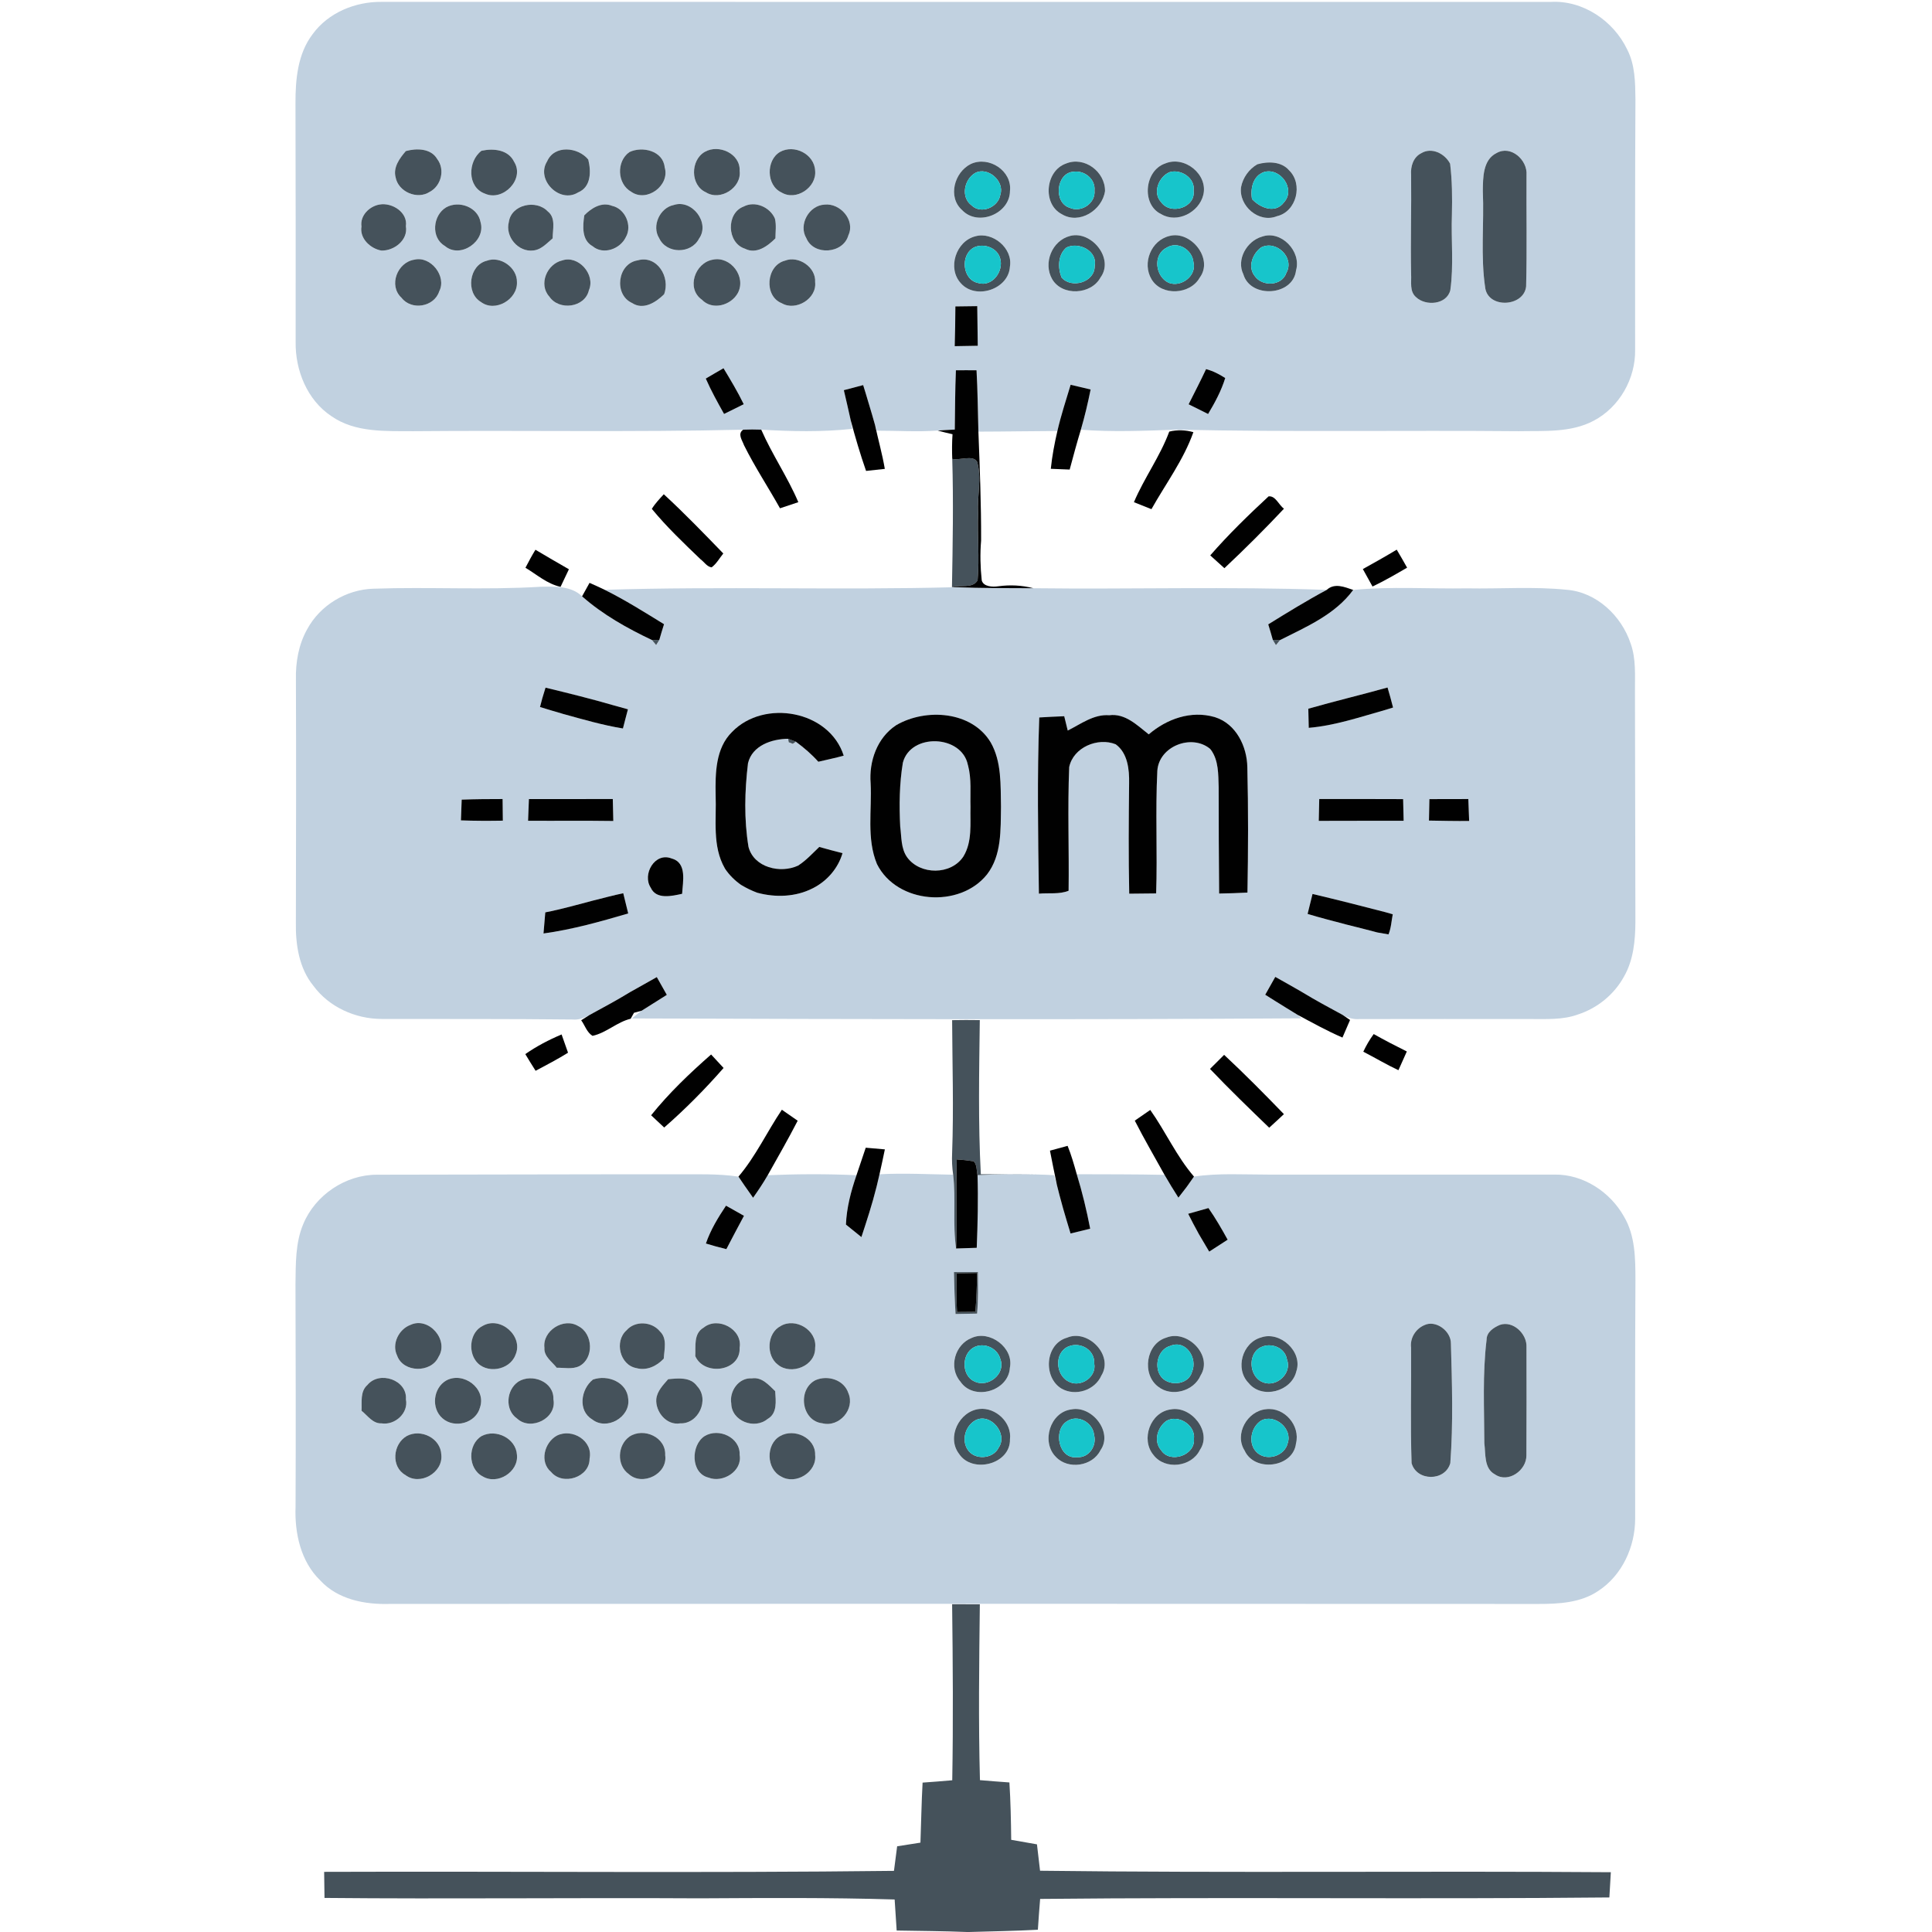 <svg width="140px" height="140px" viewBox="0 0 338 486" version="1.1" xmlns="http://www.w3.org/2000/svg">
<g id="#c1d1e0ff">
<path fill="#c1d1e0" opacity="1.00" d=" M 4.66 8.57 C 8.60 3.16 15.40 0.40 21.98 0.47 C 120.00 0.48 218.03 0.46 316.05 0.48 C 324.19 0.01 331.89 5.24 335.33 12.46 C 337.32 16.32 337.35 20.76 337.40 25.00 C 337.28 45.98 337.32 66.96 337.32 87.94 C 337.46 95.23 333.37 102.44 326.89 105.84 C 321.11 108.91 314.33 108.34 308.01 108.47 C 279.33 108.21 250.65 108.72 221.98 108.08 C 213.95 108.37 205.91 108.71 197.89 108.10 C 198.87 104.77 199.66 101.38 200.35 97.98 C 198.68 97.57 197.00 97.17 195.32 96.79 C 194.16 100.65 192.89 104.49 191.99 108.42 C 185.36 108.44 178.74 108.57 172.12 108.58 C 171.97 103.44 171.94 98.29 171.65 93.15 C 169.91 93.13 168.19 93.13 166.46 93.15 C 166.25 98.12 166.25 103.09 166.18 108.06 C 164.74 108.12 163.31 108.21 161.88 108.31 C 156.78 108.68 151.66 108.33 146.55 108.34 C 146.44 107.97 146.22 107.25 146.11 106.89 C 145.63 105.15 145.11 103.41 144.59 101.68 C 144.56 101.59 144.50 101.39 144.47 101.29 C 144.03 99.81 143.60 98.34 143.13 96.87 C 141.51 97.29 139.89 97.72 138.27 98.15 C 138.88 100.68 139.43 103.22 140.01 105.76 C 140.10 106.29 140.29 107.35 140.38 107.88 C 132.77 108.70 125.11 108.54 117.49 108.08 C 115.97 108.02 114.46 108.02 112.95 108.09 C 85.31 108.75 57.66 108.22 30.02 108.47 C 23.05 108.42 15.37 108.88 9.37 104.69 C 3.26 100.64 0.25 93.13 0.37 85.98 C 0.39 65.99 0.38 46.01 0.33 26.03 C 0.31 20.01 0.87 13.52 4.66 8.57 M 28.09 38.00 C 26.55 39.79 24.86 42.06 25.51 44.57 C 26.17 48.26 30.97 50.32 34.10 48.26 C 37.00 46.74 38.00 42.64 35.99 40.02 C 34.41 37.29 30.79 37.26 28.09 38.00 M 47.12 37.93 C 43.63 40.56 43.49 47.10 47.99 48.71 C 52.54 50.77 58.08 45.06 55.33 40.71 C 53.86 37.62 50.11 37.27 47.12 37.93 M 63.63 40.59 C 60.71 45.21 66.80 51.31 71.43 48.40 C 74.73 47.05 74.71 43.07 73.98 40.14 C 71.43 36.97 65.44 36.38 63.63 40.59 M 84.32 38.26 C 81.00 40.60 81.22 46.27 84.81 48.26 C 88.73 51.00 94.59 46.62 93.20 42.08 C 92.81 37.94 87.59 36.69 84.32 38.26 M 103.30 38.20 C 99.64 40.28 99.62 46.63 103.59 48.38 C 107.20 50.66 112.60 47.20 112.06 42.99 C 112.29 38.66 106.81 36.18 103.30 38.20 M 122.18 38.24 C 118.65 40.35 118.76 46.66 122.58 48.41 C 126.25 50.65 131.47 47.15 131.05 42.95 C 130.88 38.78 125.78 36.19 122.18 38.24 M 283.47 38.57 C 281.51 39.56 280.80 41.91 280.97 43.97 C 281.07 52.31 280.80 60.64 280.97 68.98 C 281.09 70.94 280.52 73.31 282.22 74.76 C 284.64 77.06 289.92 76.66 290.83 73.00 C 291.72 66.70 291.00 60.33 291.23 54.00 C 291.33 49.72 291.30 45.43 290.78 41.18 C 289.47 38.64 286.12 36.92 283.47 38.57 M 302.45 38.51 C 299.00 40.20 299.05 44.75 299.01 48.05 C 299.37 56.22 298.39 64.48 299.64 72.59 C 300.58 77.69 309.35 77.15 309.90 72.05 C 310.14 62.71 309.94 53.35 310.00 44.00 C 310.28 40.26 306.06 36.42 302.45 38.51 M 170.23 41.24 C 166.07 43.28 164.31 49.57 168.03 52.86 C 171.99 57.05 180.02 53.78 180.06 48.06 C 180.65 42.99 174.78 39.15 170.23 41.24 M 194.13 41.15 C 188.96 42.97 188.17 51.32 193.09 53.87 C 197.49 56.57 203.28 52.88 203.97 48.07 C 204.04 43.21 198.78 39.22 194.13 41.15 M 219.09 41.13 C 213.88 42.90 213.06 51.51 218.13 53.88 C 222.14 56.26 227.62 53.42 228.69 49.04 C 229.96 43.90 223.98 39.06 219.09 41.13 M 242.28 41.33 C 240.17 42.56 238.65 44.68 238.19 47.08 C 237.57 51.78 242.66 56.22 247.20 54.39 C 252.18 53.25 253.85 46.27 250.26 42.83 C 248.31 40.56 244.90 40.58 242.28 41.33 M 21.47 51.45 C 18.91 51.89 16.53 54.23 16.93 56.98 C 16.42 59.98 19.17 62.54 21.93 63.03 C 25.13 63.13 28.70 60.39 28.10 56.92 C 28.64 53.39 24.60 50.89 21.47 51.45 M 95.48 51.57 C 91.96 52.27 89.88 56.86 91.82 59.92 C 93.67 63.91 99.86 63.93 101.84 60.03 C 104.70 56.05 100.07 50.03 95.48 51.57 M 113.06 51.96 C 108.61 53.62 108.84 61.12 113.40 62.56 C 116.27 64.04 119.10 61.91 121.06 59.96 C 121.07 58.32 121.33 56.64 120.94 55.01 C 119.73 52.11 115.92 50.43 113.06 51.96 M 133.42 51.47 C 129.49 51.66 126.81 56.53 128.83 59.90 C 130.68 64.41 138.12 63.86 139.41 59.19 C 141.21 55.41 137.34 51.02 133.42 51.47 M 38.23 52.16 C 34.85 54.16 34.34 59.81 37.91 61.87 C 41.75 65.18 48.28 60.70 46.89 55.91 C 46.22 52.09 41.46 50.35 38.23 52.16 M 54.00 55.84 C 53.01 59.51 56.37 63.48 60.15 63.01 C 62.17 62.81 63.56 61.18 65.02 59.96 C 65.02 57.71 65.88 54.80 63.79 53.18 C 60.90 50.11 54.63 51.41 54.00 55.84 M 72.98 54.17 C 72.59 56.85 72.28 60.37 75.05 61.92 C 77.73 64.21 82.00 62.66 83.42 59.67 C 85.12 56.78 83.26 52.48 79.97 51.78 C 77.37 50.71 74.75 52.34 72.98 54.17 M 171.35 59.44 C 166.46 60.67 164.23 67.51 167.71 71.26 C 171.46 75.50 179.73 72.78 180.05 67.07 C 180.84 62.45 175.69 58.20 171.35 59.44 M 195.23 59.34 C 190.63 60.49 188.34 66.19 190.68 70.23 C 193.22 74.57 200.52 74.15 202.84 69.79 C 206.34 65.04 200.55 57.97 195.23 59.34 M 220.22 59.35 C 215.55 60.44 213.24 66.21 215.68 70.26 C 218.24 74.56 225.43 74.12 227.80 69.83 C 231.33 65.10 225.57 57.96 220.22 59.35 M 243.48 59.52 C 239.64 60.60 236.94 65.30 238.78 69.02 C 240.56 75.13 251.28 74.49 252.02 68.03 C 253.43 63.22 248.25 57.83 243.48 59.52 M 30.25 65.32 C 25.94 65.96 23.67 71.85 27.00 74.90 C 29.53 78.19 35.23 77.22 36.49 73.28 C 38.44 69.49 34.33 64.33 30.25 65.32 M 48.45 65.59 C 43.97 66.70 43.09 73.66 46.99 75.97 C 50.56 78.66 56.24 75.32 56.04 70.96 C 56.11 67.30 51.85 64.30 48.45 65.59 M 67.43 65.51 C 63.59 66.38 61.39 71.55 64.19 74.61 C 66.64 78.25 73.14 77.39 74.14 73.01 C 75.86 69.07 71.49 64.12 67.43 65.51 M 86.41 65.49 C 81.31 66.29 80.34 74.12 85.00 76.22 C 87.84 78.09 90.98 76.06 93.05 74.03 C 94.71 69.73 91.27 64.09 86.41 65.49 M 105.31 65.32 C 100.82 66.09 98.56 72.57 102.55 75.38 C 105.19 78.16 109.90 76.84 111.61 73.70 C 113.78 69.61 109.77 64.36 105.31 65.32 M 123.46 65.57 C 118.73 66.77 118.09 74.48 122.66 76.28 C 126.18 78.35 131.52 75.14 131.05 70.98 C 131.31 67.22 126.85 64.22 123.46 65.57 M 166.33 77.08 C 166.32 80.41 166.25 83.75 166.16 87.08 C 168.09 87.05 170.03 87.01 171.96 86.98 C 171.91 83.66 171.87 80.34 171.83 77.01 C 170.00 77.02 168.16 77.04 166.33 77.08 M 103.54 95.23 C 104.88 98.29 106.51 101.22 108.14 104.13 C 109.79 103.32 111.44 102.49 113.09 101.68 C 111.57 98.56 109.79 95.59 108.00 92.63 C 106.50 93.48 105.03 94.36 103.54 95.23 M 229.39 92.85 C 228.00 95.84 226.47 98.75 225.00 101.70 C 226.63 102.51 228.26 103.33 229.90 104.14 C 231.62 101.27 233.22 98.31 234.21 95.10 C 232.71 94.12 231.11 93.31 229.39 92.85 Z" />
<path fill="#c1d1e0" opacity="1.00" d=" M 3.27 158.29 C 6.52 152.26 13.07 148.30 19.90 148.09 C 33.94 147.60 48.01 148.46 62.05 147.60 C 65.57 147.55 69.71 147.35 72.42 150.01 C 77.63 154.61 83.76 158.04 90.02 161.01 C 90.28 161.32 90.79 161.94 91.05 162.26 C 91.25 161.93 91.65 161.29 91.85 160.97 C 92.22 159.64 92.63 158.33 93.04 157.02 C 88.14 154.01 83.27 150.93 78.11 148.37 C 107.50 147.44 136.93 148.49 166.34 147.71 C 172.87 147.97 179.42 147.95 185.96 147.97 C 210.55 148.27 235.15 147.50 259.73 148.39 C 254.72 151.08 249.86 154.07 245.03 157.06 C 245.43 158.36 245.82 159.66 246.18 160.97 C 246.37 161.30 246.77 161.95 246.96 162.28 C 247.22 161.97 247.73 161.34 247.99 161.02 C 254.62 157.67 261.87 154.59 266.40 148.40 C 275.93 147.47 285.52 148.16 295.08 148.00 C 303.42 148.16 311.80 147.50 320.12 148.36 C 327.61 148.95 333.87 154.90 336.18 161.84 C 337.59 165.73 337.25 169.91 337.28 173.97 C 337.30 193.30 337.34 212.63 337.39 231.96 C 337.36 236.63 336.90 241.51 334.53 245.64 C 332.07 250.15 327.83 253.61 322.95 255.19 C 319.11 256.60 314.95 256.32 310.94 256.34 C 296.64 256.33 282.33 256.32 268.03 256.35 C 266.50 256.47 265.05 256.06 263.74 255.30 C 260.35 253.46 256.94 251.64 253.65 249.63 C 253.56 249.58 253.39 249.48 253.31 249.43 C 251.15 248.17 248.97 246.96 246.80 245.74 C 245.95 247.24 245.11 248.73 244.27 250.23 C 245.97 251.32 247.69 252.37 249.41 253.44 C 249.45 253.47 249.55 253.53 249.60 253.56 C 250.30 253.99 251.72 254.85 252.42 255.29 L 253.39 256.16 C 197.25 256.53 141.11 256.37 84.97 256.19 C 85.75 255.51 86.56 254.87 87.39 254.26 C 89.50 252.92 91.63 251.60 93.74 250.26 C 92.91 248.76 92.07 247.27 91.22 245.79 C 89.06 247.03 86.88 248.22 84.71 249.45 C 84.63 249.50 84.46 249.60 84.37 249.65 C 81.07 251.67 77.66 253.48 74.27 255.34 C 72.96 256.07 71.53 256.62 70.00 256.46 C 54.00 256.28 38.00 256.35 22.00 256.32 C 15.42 256.31 8.79 253.35 4.85 248.00 C 1.21 243.55 0.33 237.59 0.43 232.02 C 0.47 211.67 0.52 191.33 0.44 170.98 C 0.34 166.61 1.11 162.14 3.27 158.29 M 63.23 172.98 C 63.04 173.58 62.67 174.80 62.49 175.41 C 62.47 175.46 62.44 175.56 62.43 175.60 C 62.28 176.17 61.98 177.29 61.84 177.85 C 63.68 178.43 65.53 178.97 67.39 179.51 C 67.43 179.53 67.53 179.55 67.57 179.57 C 72.57 180.95 77.57 182.41 82.70 183.25 C 83.10 181.64 83.54 180.04 83.96 178.43 C 83.13 178.20 81.46 177.73 80.63 177.50 C 80.58 177.49 80.48 177.46 80.43 177.45 C 74.74 175.79 68.99 174.38 63.23 172.98 M 255.11 178.28 C 255.14 179.88 255.18 181.48 255.22 183.09 C 261.81 182.53 268.12 180.37 274.46 178.59 C 274.51 178.58 274.61 178.55 274.66 178.53 L 276.43 177.98 C 275.99 176.29 275.55 174.61 275.04 172.94 C 268.42 174.80 261.72 176.38 255.11 178.28 M 110.16 184.11 C 105.97 188.23 105.93 194.52 106.02 199.99 C 106.26 206.16 105.11 212.86 108.35 218.46 C 108.37 218.50 108.42 218.57 108.44 218.61 C 109.49 220.16 110.85 221.50 112.39 222.58 C 112.43 222.60 112.51 222.65 112.54 222.67 C 113.77 223.41 115.06 224.03 116.41 224.54 C 116.45 224.55 116.53 224.58 116.57 224.59 C 121.12 225.81 126.17 225.63 130.41 223.47 C 130.45 223.45 130.53 223.41 130.57 223.39 C 134.08 221.59 136.83 218.41 137.94 214.61 C 135.98 214.11 134.03 213.61 132.09 213.05 C 130.38 214.68 128.77 216.47 126.75 217.75 C 122.30 219.81 115.66 218.25 114.29 213.05 C 113.14 206.10 113.32 198.98 114.16 192.00 C 115.22 187.52 120.15 185.89 124.25 185.84 L 124.41 186.72 L 125.41 187.10 L 126.21 186.58 C 128.24 188.09 130.17 189.72 131.85 191.62 C 133.98 191.11 136.13 190.68 138.24 190.09 C 134.63 178.71 118.21 175.79 110.16 184.11 M 151.54 182.36 C 151.50 182.38 151.43 182.43 151.40 182.45 C 146.64 185.59 144.57 191.52 145.01 197.03 C 145.36 203.78 143.94 210.93 146.60 217.35 C 151.60 227.39 167.40 228.59 174.29 219.96 C 178.01 215.15 177.70 208.70 177.80 202.94 C 177.68 197.51 178.00 191.62 175.21 186.75 C 170.47 178.86 158.95 178.11 151.54 182.36 M 187.43 180.48 C 186.88 195.25 187.13 210.03 187.34 224.80 C 189.80 224.58 192.50 225.01 194.81 224.07 C 194.95 213.70 194.53 203.32 194.96 192.96 C 195.99 188.01 202.14 185.41 206.66 187.23 C 209.69 189.44 210.10 193.58 210.03 197.04 C 209.93 206.30 209.86 215.55 210.06 224.81 C 212.31 224.79 214.57 224.77 216.83 224.74 C 217.18 214.46 216.61 204.16 217.13 193.89 C 217.55 187.69 225.74 184.57 230.35 188.33 C 230.42 188.40 230.55 188.55 230.61 188.62 C 232.58 191.32 232.45 194.82 232.56 198.01 C 232.55 206.93 232.61 215.84 232.68 224.77 C 235.05 224.75 237.42 224.64 239.80 224.53 C 239.99 214.02 240.03 203.50 239.77 192.99 C 239.69 187.77 236.94 182.08 231.67 180.42 C 231.63 180.41 231.55 180.39 231.51 180.37 C 225.59 178.66 219.49 180.85 214.97 184.73 C 212.07 182.46 209.06 179.39 205.03 179.92 C 201.13 179.62 197.90 182.13 194.59 183.77 C 194.29 182.57 194.00 181.37 193.71 180.17 C 191.61 180.25 189.52 180.35 187.43 180.48 M 42.14 201.15 C 42.07 202.89 42.01 204.63 41.95 206.37 C 45.46 206.50 48.98 206.50 52.49 206.44 C 52.48 204.62 52.46 202.81 52.43 201.00 C 49.00 201.00 45.57 201.02 42.14 201.15 M 59.05 201.01 C 58.98 202.83 58.91 204.64 58.84 206.46 C 65.99 206.51 73.14 206.41 80.28 206.52 C 80.24 204.68 80.20 202.84 80.15 201.00 C 73.11 201.00 66.08 200.99 59.05 201.01 M 257.86 201.00 C 257.81 202.83 257.77 204.66 257.74 206.49 C 264.86 206.45 271.98 206.49 279.09 206.46 C 279.04 204.65 279.00 202.83 278.96 201.02 C 271.92 200.98 264.89 201.00 257.86 201.00 M 285.57 201.02 C 285.52 202.82 285.48 204.62 285.46 206.42 C 288.83 206.48 292.20 206.55 295.57 206.52 C 295.51 204.68 295.44 202.84 295.36 201.00 C 292.09 201.00 288.83 201.01 285.57 201.02 M 89.71 223.32 C 91.08 226.36 95.04 225.39 97.59 224.84 C 97.76 221.82 98.89 217.01 94.96 215.96 C 90.74 214.25 87.47 219.97 89.71 223.32 M 75.57 226.45 C 75.52 226.46 75.43 226.48 75.38 226.49 C 71.33 227.55 67.29 228.71 63.17 229.51 C 63.01 231.27 62.86 233.04 62.72 234.82 C 69.97 233.82 77.03 231.84 84.03 229.78 C 83.62 228.08 83.19 226.38 82.78 224.69 C 80.36 225.21 77.97 225.83 75.57 226.45 M 256.17 224.88 C 255.75 226.55 255.33 228.22 254.93 229.90 C 258.06 230.86 261.24 231.65 264.41 232.50 C 264.45 232.51 264.55 232.54 264.60 232.55 C 267.20 233.18 269.79 233.86 272.39 234.54 C 272.44 234.55 272.53 234.57 272.57 234.58 C 273.25 234.70 274.60 234.94 275.28 235.05 C 275.95 233.45 276.02 231.68 276.35 229.99 L 274.61 229.49 C 274.56 229.48 274.47 229.45 274.42 229.44 C 268.35 227.86 262.27 226.32 256.17 224.88 Z" />
<path fill="#c1d1e0" opacity="1.00" d=" M 153.12 191.85 C 155.07 184.35 167.94 184.81 169.47 192.41 C 169.49 192.45 169.51 192.53 169.52 192.57 C 170.42 195.96 170.03 199.51 170.13 202.98 C 170.02 207.16 170.63 211.71 168.34 215.46 C 165.24 220.17 157.46 220.15 154.19 215.65 C 152.60 213.41 152.80 210.51 152.45 207.92 C 152.18 202.57 152.24 197.14 153.12 191.85 Z" />
<path fill="#c1d1e0" opacity="1.00" d=" M 2.27 307.95 C 5.29 300.62 12.93 295.47 20.87 295.50 C 45.93 295.48 70.99 295.38 96.05 295.40 C 101.29 295.43 106.56 295.20 111.76 295.98 C 112.16 296.57 112.97 297.76 113.37 298.35 C 113.43 298.43 113.54 298.59 113.60 298.67 C 114.06 299.33 114.98 300.64 115.44 301.30 C 116.74 299.46 118.00 297.58 119.12 295.63 C 126.56 295.32 134.01 295.28 141.45 295.63 C 140.07 299.65 138.97 303.78 138.80 308.05 C 140.10 309.09 141.39 310.14 142.69 311.19 C 144.05 307.05 145.41 302.91 146.46 298.68 C 146.49 298.58 146.54 298.38 146.56 298.29 C 146.73 297.56 147.07 296.11 147.24 295.39 C 153.41 295.06 159.60 295.40 165.77 295.50 C 166.49 301.66 165.60 307.90 166.51 314.06 C 168.24 314.00 169.97 313.95 171.70 313.89 C 171.94 307.80 172.09 301.70 171.90 295.61 C 176.97 295.34 182.04 295.38 187.12 295.45 C 188.46 295.49 189.81 295.54 191.16 295.62 C 191.33 296.23 191.68 297.44 191.86 298.05 C 192.00 298.61 192.29 299.74 192.43 300.30 C 192.46 300.40 192.51 300.59 192.53 300.69 C 193.11 302.90 193.73 305.11 194.40 307.31 C 194.43 307.41 194.49 307.60 194.52 307.70 C 194.72 308.35 195.11 309.64 195.30 310.29 C 196.95 309.90 198.60 309.50 200.24 309.08 C 199.34 304.46 198.25 299.87 196.86 295.38 C 204.22 295.41 211.58 295.38 218.94 295.54 C 220.05 297.48 221.23 299.38 222.43 301.27 C 223.10 300.41 223.77 299.55 224.43 298.68 C 224.49 298.60 224.61 298.43 224.67 298.35 C 225.09 297.76 225.93 296.57 226.35 295.97 C 232.52 295.05 238.78 295.48 244.99 295.47 C 269.01 295.48 293.03 295.46 317.05 295.47 C 324.26 295.37 331.02 299.81 334.50 306.00 C 337.37 310.82 337.39 316.62 337.40 322.05 C 337.28 342.04 337.33 362.04 337.33 382.03 C 337.33 389.07 334.06 396.27 328.08 400.18 C 323.68 403.19 318.14 403.48 312.99 403.48 C 216.68 403.42 120.38 403.44 24.06 403.47 C 17.80 403.67 10.98 402.37 6.56 397.56 C 1.62 392.79 0.09 385.62 0.35 378.98 C 0.43 360.31 0.38 341.65 0.33 322.98 C 0.41 317.94 0.28 312.69 2.27 307.95 M 103.57 312.81 C 105.27 313.33 106.98 313.81 108.72 314.22 C 110.18 311.42 111.65 308.62 113.15 305.84 C 111.64 304.98 110.13 304.13 108.63 303.29 C 106.63 306.29 104.74 309.38 103.57 312.81 M 224.89 305.33 C 225.74 307.03 226.62 308.71 227.54 310.37 C 227.57 310.41 227.61 310.49 227.63 310.53 C 228.47 311.97 229.32 313.41 230.18 314.85 C 231.73 313.85 233.28 312.86 234.82 311.85 C 233.32 309.13 231.77 306.44 229.99 303.89 C 228.28 304.36 226.58 304.85 224.89 305.33 M 165.97 320.00 C 166.04 323.51 166.15 327.03 166.37 330.54 C 168.17 330.51 169.98 330.48 171.79 330.44 C 172.11 326.97 172.02 323.48 172.00 320.00 C 169.99 319.99 167.98 319.99 165.97 320.00 M 29.25 333.28 C 26.30 334.37 24.46 338.11 25.90 341.01 C 27.43 345.33 34.45 345.44 36.31 341.33 C 39.02 337.10 33.84 331.12 29.25 333.28 M 47.41 333.54 C 44.29 335.06 43.72 339.70 45.69 342.33 C 48.19 345.74 54.22 344.77 55.67 340.82 C 57.75 336.12 51.85 330.94 47.41 333.54 M 62.95 339.04 C 62.78 341.22 64.86 342.52 66.05 344.06 C 67.91 344.02 69.94 344.51 71.70 343.67 C 75.48 341.71 75.21 335.47 71.48 333.59 C 67.81 331.32 62.41 334.76 62.95 339.04 M 83.59 334.66 C 80.49 337.40 81.92 343.41 86.09 344.15 C 88.68 344.87 91.22 343.64 92.97 341.77 C 93.09 339.51 93.91 336.71 92.02 334.93 C 89.98 332.40 85.74 332.15 83.59 334.66 M 103.00 333.97 C 100.42 335.47 101.03 338.64 100.90 341.15 C 103.20 346.25 112.34 344.98 112.06 339.02 C 112.85 334.37 106.56 331.04 103.00 333.97 M 122.34 333.59 C 118.90 335.38 118.65 341.03 121.70 343.31 C 125.06 346.02 131.17 343.60 131.05 339.05 C 131.62 334.66 126.09 331.30 122.34 333.59 M 284.26 333.36 C 282.08 334.31 280.65 336.63 280.96 339.02 C 281.04 348.70 280.76 358.38 281.09 368.06 C 282.36 372.65 289.53 372.70 290.83 368.05 C 291.58 358.06 291.26 347.99 290.98 337.98 C 291.04 334.86 287.18 331.92 284.26 333.36 M 303.27 333.29 C 301.73 333.96 299.96 335.08 299.96 336.99 C 298.90 345.63 299.37 354.37 299.39 363.06 C 299.75 365.74 299.26 369.40 302.07 370.89 C 305.40 373.18 310.03 369.86 309.97 366.10 C 310.03 357.04 310.00 347.96 309.99 338.90 C 310.18 335.54 306.58 332.11 303.27 333.29 M 170.48 336.54 C 166.20 338.17 164.54 344.01 167.58 347.53 C 170.91 352.51 179.72 349.98 180.04 344.04 C 181.08 339.06 174.98 334.51 170.48 336.54 M 194.41 336.50 C 188.87 338.07 188.33 346.48 193.04 349.32 C 196.56 351.30 201.42 349.75 203.06 346.01 C 206.22 340.92 199.66 334.24 194.41 336.50 M 219.40 336.48 C 214.24 337.99 213.17 345.71 217.34 348.82 C 220.71 351.51 226.33 349.96 228.01 346.00 C 231.21 340.94 224.60 334.36 219.40 336.48 M 243.27 336.43 C 238.50 337.72 236.60 344.37 240.10 347.91 C 243.44 352.07 250.89 350.05 252.09 344.98 C 253.80 340.04 248.02 334.77 243.27 336.43 M 18.43 348.39 C 16.55 350.03 17.06 352.66 16.95 354.88 C 18.47 356.09 19.78 358.15 21.97 358.05 C 25.32 358.58 28.81 355.48 28.11 352.01 C 28.49 347.11 21.43 344.73 18.43 348.39 M 38.28 347.25 C 34.95 349.15 34.40 354.26 37.31 356.78 C 40.34 359.46 45.76 358.00 46.77 353.97 C 48.32 349.23 42.57 344.96 38.28 347.25 M 56.38 347.56 C 53.32 349.63 52.94 354.71 56.11 356.87 C 59.55 360.04 66.16 356.78 65.21 351.97 C 65.38 347.54 59.79 345.41 56.38 347.56 M 75.15 347.04 C 72.12 349.43 71.30 354.85 74.95 357.04 C 78.57 359.95 84.59 356.53 84.04 351.96 C 83.78 347.68 78.87 345.71 75.15 347.04 M 94.08 346.94 C 92.81 348.41 91.31 349.90 91.09 351.95 C 90.85 355.14 93.68 358.63 97.09 358.05 C 101.71 358.25 104.56 352.03 101.35 348.68 C 99.68 346.32 96.58 346.71 94.08 346.94 M 109.95 353.05 C 110.02 357.48 115.80 359.69 119.09 356.94 C 121.61 355.54 121.15 352.37 121.00 349.95 C 119.35 348.38 117.68 346.36 115.14 346.73 C 111.81 346.50 109.43 349.97 109.95 353.05 M 131.14 347.18 C 126.52 349.54 127.63 357.47 132.86 358.03 C 137.13 359.13 141.14 354.44 139.41 350.44 C 138.31 347.09 134.22 345.84 131.14 347.18 M 172.36 354.43 C 167.29 354.98 164.08 361.54 167.23 365.69 C 170.54 370.79 180.22 368.37 180.06 362.06 C 180.60 357.85 176.46 353.96 172.36 354.43 M 195.50 354.54 C 190.10 355.24 187.88 362.78 191.61 366.49 C 194.68 369.77 200.83 368.86 202.82 364.82 C 206.07 360.25 200.66 353.50 195.50 354.54 M 220.51 354.54 C 215.36 355.21 212.89 362.09 216.15 365.99 C 219.05 369.85 225.75 369.06 227.83 364.74 C 231.01 360.18 225.62 353.56 220.51 354.54 M 244.47 354.49 C 239.75 354.94 236.45 360.76 239.08 364.88 C 241.54 370.39 251.29 369.23 252.01 363.11 C 253.16 358.59 249.06 353.89 244.47 354.49 M 28.33 361.23 C 24.82 363.23 24.29 368.95 27.97 371.04 C 31.59 373.85 37.53 370.47 37.01 365.93 C 36.87 361.80 31.89 359.32 28.33 361.23 M 47.16 361.24 C 43.60 363.38 43.68 369.48 47.42 371.39 C 51.12 373.64 56.49 370.28 56.04 365.97 C 55.80 361.83 50.78 359.35 47.16 361.24 M 66.07 361.14 C 62.91 362.89 61.65 367.80 64.65 370.30 C 67.58 373.81 74.35 371.63 74.31 366.94 C 75.25 362.42 69.93 359.19 66.07 361.14 M 84.37 361.36 C 81.30 363.50 81.05 368.61 84.18 370.82 C 87.61 373.93 94.04 370.78 93.33 366.05 C 93.57 361.54 87.94 359.02 84.37 361.36 M 103.24 361.26 C 99.76 363.51 99.69 370.61 104.24 371.70 C 107.82 373.13 112.80 370.06 112.06 365.97 C 112.26 361.59 106.79 359.09 103.24 361.26 M 122.22 361.26 C 118.58 363.32 118.75 369.56 122.51 371.43 C 126.18 373.63 131.57 370.28 131.05 365.99 C 131.20 361.68 125.74 359.17 122.22 361.26 Z" />
</g>
<g id="#45525bff">
<path fill="#45525b" opacity="1.00" d=" M 28.09 38.00 C 30.79 37.26 34.41 37.29 35.99 40.02 C 38.00 42.64 37.00 46.74 34.10 48.26 C 30.97 50.32 26.17 48.26 25.51 44.57 C 24.86 42.06 26.55 39.79 28.09 38.00 Z" />
<path fill="#45525b" opacity="1.00" d=" M 47.12 37.93 C 50.11 37.27 53.86 37.62 55.33 40.71 C 58.08 45.06 52.54 50.77 47.99 48.71 C 43.49 47.10 43.63 40.56 47.12 37.93 Z" />
<path fill="#45525b" opacity="1.00" d=" M 63.63 40.59 C 65.44 36.38 71.43 36.97 73.98 40.14 C 74.71 43.07 74.73 47.05 71.43 48.40 C 66.80 51.31 60.71 45.21 63.63 40.59 Z" />
<path fill="#45525b" opacity="1.00" d=" M 84.32 38.26 C 87.59 36.69 92.81 37.94 93.20 42.08 C 94.59 46.62 88.73 51.00 84.81 48.26 C 81.22 46.27 81.00 40.60 84.32 38.26 Z" />
<path fill="#45525b" opacity="1.00" d=" M 103.30 38.20 C 106.81 36.18 112.29 38.66 112.06 42.99 C 112.60 47.20 107.20 50.66 103.59 48.38 C 99.62 46.63 99.64 40.28 103.30 38.20 Z" />
<path fill="#45525b" opacity="1.00" d=" M 122.18 38.24 C 125.78 36.19 130.88 38.78 131.05 42.95 C 131.47 47.15 126.25 50.65 122.58 48.41 C 118.76 46.66 118.65 40.35 122.18 38.24 Z" />
<path fill="#45525b" opacity="1.00" d=" M 283.47 38.57 C 286.12 36.92 289.47 38.64 290.78 41.18 C 291.30 45.43 291.33 49.72 291.23 54.00 C 291.00 60.33 291.72 66.70 290.83 73.00 C 289.92 76.66 284.64 77.06 282.22 74.76 C 280.52 73.31 281.09 70.94 280.97 68.98 C 280.80 60.64 281.07 52.31 280.97 43.97 C 280.80 41.91 281.51 39.56 283.47 38.57 Z" />
<path fill="#45525b" opacity="1.00" d=" M 302.45 38.51 C 306.06 36.42 310.28 40.26 310.00 44.00 C 309.94 53.35 310.14 62.71 309.90 72.05 C 309.35 77.15 300.58 77.69 299.64 72.59 C 298.39 64.48 299.37 56.22 299.01 48.05 C 299.05 44.75 299.00 40.20 302.45 38.51 Z" />
<path fill="#45525b" opacity="1.00" d=" M 170.23 41.24 C 174.78 39.15 180.65 42.99 180.06 48.06 C 180.02 53.78 171.99 57.05 168.03 52.86 C 164.31 49.57 166.07 43.28 170.23 41.24 M 171.31 43.51 C 168.53 45.12 167.62 49.62 170.40 51.66 C 172.79 54.00 177.16 52.13 177.64 48.97 C 178.77 45.55 174.45 41.83 171.31 43.51 Z" />
<path fill="#45525b" opacity="1.00" d=" M 194.13 41.15 C 198.78 39.22 204.04 43.21 203.97 48.07 C 203.28 52.88 197.49 56.57 193.09 53.87 C 188.17 51.32 188.96 42.97 194.13 41.15 M 196.13 43.19 C 191.69 43.39 190.90 50.95 195.06 52.26 C 197.95 53.59 201.65 51.15 201.32 47.92 C 201.61 45.09 198.84 42.83 196.13 43.19 Z" />
<path fill="#45525b" opacity="1.00" d=" M 219.09 41.13 C 223.98 39.06 229.96 43.90 228.69 49.04 C 227.62 53.42 222.14 56.26 218.13 53.88 C 213.06 51.51 213.88 42.90 219.09 41.13 M 220.21 43.31 C 217.50 44.41 215.84 48.52 218.08 50.84 C 220.40 54.18 226.79 52.27 226.26 47.98 C 226.71 44.80 223.06 42.44 220.21 43.31 Z" />
<path fill="#45525b" opacity="1.00" d=" M 242.28 41.33 C 244.90 40.58 248.31 40.56 250.26 42.83 C 253.85 46.27 252.18 53.25 247.20 54.39 C 242.66 56.22 237.57 51.78 238.19 47.08 C 238.65 44.68 240.17 42.56 242.28 41.33 M 240.95 50.09 C 243.00 52.29 246.80 53.85 248.99 50.90 C 252.03 47.56 248.05 42.05 243.95 43.28 C 241.17 44.26 240.49 47.48 240.95 50.09 Z" />
<path fill="#45525b" opacity="1.00" d=" M 21.47 51.45 C 24.60 50.89 28.64 53.39 28.10 56.92 C 28.70 60.39 25.13 63.13 21.93 63.03 C 19.17 62.54 16.42 59.98 16.93 56.98 C 16.53 54.23 18.91 51.89 21.47 51.45 Z" />
<path fill="#45525b" opacity="1.00" d=" M 95.48 51.57 C 100.07 50.03 104.70 56.05 101.84 60.03 C 99.86 63.93 93.67 63.91 91.82 59.92 C 89.88 56.86 91.96 52.27 95.48 51.57 Z" />
<path fill="#45525b" opacity="1.00" d=" M 113.06 51.96 C 115.92 50.43 119.73 52.11 120.94 55.01 C 121.33 56.64 121.07 58.32 121.06 59.96 C 119.10 61.91 116.27 64.04 113.40 62.56 C 108.84 61.12 108.61 53.62 113.06 51.96 Z" />
<path fill="#45525b" opacity="1.00" d=" M 133.42 51.47 C 137.34 51.02 141.21 55.41 139.41 59.19 C 138.12 63.86 130.68 64.41 128.83 59.90 C 126.81 56.53 129.49 51.66 133.42 51.47 Z" />
<path fill="#45525b" opacity="1.00" d=" M 38.23 52.16 C 41.46 50.35 46.22 52.09 46.89 55.91 C 48.28 60.70 41.75 65.18 37.91 61.87 C 34.34 59.81 34.85 54.16 38.23 52.16 Z" />
<path fill="#45525b" opacity="1.00" d=" M 54.00 55.84 C 54.63 51.41 60.90 50.11 63.79 53.18 C 65.88 54.80 65.02 57.71 65.02 59.96 C 63.56 61.18 62.17 62.81 60.15 63.01 C 56.37 63.48 53.01 59.51 54.00 55.84 Z" />
<path fill="#45525b" opacity="1.00" d=" M 72.98 54.17 C 74.75 52.34 77.37 50.71 79.97 51.78 C 83.26 52.48 85.12 56.78 83.42 59.67 C 82.00 62.66 77.73 64.21 75.05 61.92 C 72.28 60.37 72.59 56.85 72.98 54.17 Z" />
<path fill="#45525b" opacity="1.00" d=" M 171.35 59.44 C 175.69 58.20 180.84 62.45 180.05 67.07 C 179.73 72.78 171.46 75.50 167.71 71.26 C 164.23 67.51 166.46 60.67 171.35 59.44 M 171.10 62.20 C 167.50 63.98 168.00 70.36 172.05 71.19 C 175.61 72.28 178.55 68.22 177.59 64.99 C 176.87 62.32 173.53 61.13 171.10 62.20 Z" />
<path fill="#45525b" opacity="1.00" d=" M 195.23 59.34 C 200.55 57.97 206.34 65.04 202.84 69.79 C 200.52 74.15 193.22 74.57 190.68 70.23 C 188.34 66.19 190.63 60.49 195.23 59.34 M 194.27 62.26 C 192.10 64.08 192.07 67.32 193.02 69.78 C 195.51 72.74 201.45 71.01 201.37 66.90 C 202.15 63.11 197.35 60.75 194.27 62.26 Z" />
<path fill="#45525b" opacity="1.00" d=" M 220.22 59.35 C 225.57 57.96 231.33 65.10 227.80 69.83 C 225.43 74.12 218.24 74.56 215.68 70.26 C 213.24 66.21 215.55 60.44 220.22 59.35 M 219.41 62.34 C 215.91 64.14 216.65 69.62 220.00 71.14 C 223.11 72.36 227.10 69.39 226.22 65.96 C 225.94 62.81 222.22 60.50 219.41 62.34 Z" />
<path fill="#45525b" opacity="1.00" d=" M 243.48 59.52 C 248.25 57.83 253.43 63.22 252.02 68.03 C 251.28 74.49 240.56 75.13 238.78 69.02 C 236.94 65.30 239.64 60.60 243.48 59.52 M 243.27 62.22 C 241.10 63.78 239.79 67.12 241.62 69.42 C 243.52 72.17 248.47 72.01 249.60 68.61 C 251.72 64.81 247.06 60.32 243.27 62.22 Z" />
<path fill="#45525b" opacity="1.00" d=" M 30.25 65.32 C 34.33 64.33 38.44 69.49 36.49 73.28 C 35.23 77.22 29.53 78.19 27.00 74.90 C 23.67 71.85 25.94 65.96 30.25 65.32 Z" />
<path fill="#45525b" opacity="1.00" d=" M 48.45 65.59 C 51.85 64.30 56.11 67.30 56.04 70.96 C 56.24 75.32 50.56 78.66 46.99 75.97 C 43.09 73.66 43.97 66.70 48.45 65.59 Z" />
<path fill="#45525b" opacity="1.00" d=" M 67.43 65.51 C 71.49 64.12 75.86 69.07 74.14 73.01 C 73.14 77.39 66.64 78.25 64.19 74.61 C 61.39 71.55 63.59 66.38 67.43 65.51 Z" />
<path fill="#45525b" opacity="1.00" d=" M 86.41 65.49 C 91.27 64.09 94.71 69.73 93.05 74.03 C 90.98 76.06 87.84 78.09 85.00 76.22 C 80.34 74.12 81.31 66.29 86.41 65.49 Z" />
<path fill="#45525b" opacity="1.00" d=" M 105.31 65.32 C 109.77 64.36 113.78 69.61 111.61 73.70 C 109.90 76.84 105.19 78.16 102.55 75.38 C 98.56 72.57 100.82 66.09 105.31 65.32 Z" />
<path fill="#45525b" opacity="1.00" d=" M 123.46 65.57 C 126.85 64.22 131.31 67.22 131.05 70.98 C 131.52 75.14 126.18 78.35 122.66 76.28 C 118.09 74.48 118.73 66.77 123.46 65.57 Z" />
<path fill="#45525b" opacity="1.00" d=" M 144.47 101.29 C 144.50 101.39 144.56 101.59 144.59 101.68 C 144.56 101.59 144.50 101.39 144.47 101.29 Z" />
<path fill="#45525b" opacity="1.00" d=" M 165.54 115.43 C 167.45 115.88 170.76 114.33 171.81 116.19 C 173.00 120.35 171.77 124.74 172.06 129.00 C 171.83 134.65 172.42 140.32 171.92 145.96 C 170.75 148.12 167.49 147.06 165.47 147.70 C 165.66 136.94 165.86 126.18 165.54 115.43 Z" />
<path fill="#45525b" opacity="1.00" d=" M 90.02 161.01 C 90.48 161.00 91.40 160.98 91.85 160.97 C 91.65 161.29 91.25 161.93 91.05 162.26 C 90.79 161.94 90.28 161.32 90.02 161.01 Z" />
<path fill="#45525b" opacity="1.00" d=" M 246.18 160.97 C 246.63 160.98 247.54 161.01 247.99 161.02 C 247.73 161.34 247.22 161.97 246.96 162.28 C 246.77 161.95 246.37 161.30 246.18 160.97 Z" />
<path fill="#45525b" opacity="1.00" d=" M 62.43 175.60 C 62.44 175.56 62.47 175.46 62.49 175.41 C 62.47 175.46 62.44 175.56 62.43 175.60 Z" />
<path fill="#45525b" opacity="1.00" d=" M 80.43 177.45 C 80.48 177.46 80.58 177.49 80.63 177.50 C 80.58 177.49 80.48 177.46 80.43 177.45 Z" />
<path fill="#45525b" opacity="1.00" d=" M 274.46 178.59 C 274.51 178.58 274.61 178.55 274.66 178.53 C 274.61 178.55 274.51 178.58 274.46 178.59 Z" />
<path fill="#45525b" opacity="1.00" d=" M 67.39 179.51 C 67.43 179.53 67.53 179.55 67.57 179.57 C 67.53 179.55 67.43 179.53 67.39 179.51 Z" />
<path fill="#45525b" opacity="1.00" d=" M 231.51 180.37 C 231.55 180.39 231.63 180.41 231.67 180.42 C 231.63 180.41 231.55 180.39 231.51 180.37 Z" />
<path fill="#45525b" opacity="1.00" d=" M 151.40 182.45 C 151.43 182.43 151.50 182.38 151.54 182.36 C 151.50 182.38 151.43 182.43 151.40 182.45 Z" />
<path fill="#45525b" opacity="1.00" d=" M 124.25 185.84 C 124.74 186.02 125.72 186.39 126.21 186.58 L 125.41 187.10 L 124.41 186.72 L 124.25 185.84 Z" />
<path fill="#45525b" opacity="1.00" d=" M 230.35 188.33 C 230.42 188.40 230.55 188.55 230.61 188.62 C 230.55 188.55 230.42 188.40 230.35 188.33 Z" />
<path fill="#45525b" opacity="1.00" d=" M 169.47 192.41 C 169.49 192.45 169.51 192.53 169.52 192.57 C 169.51 192.53 169.49 192.45 169.47 192.41 Z" />
<path fill="#45525b" opacity="1.00" d=" M 108.35 218.46 C 108.37 218.50 108.42 218.57 108.44 218.61 C 108.42 218.57 108.37 218.50 108.35 218.46 Z" />
<path fill="#45525b" opacity="1.00" d=" M 112.39 222.58 C 112.43 222.60 112.51 222.65 112.54 222.67 C 112.51 222.65 112.43 222.60 112.39 222.58 Z" />
<path fill="#45525b" opacity="1.00" d=" M 130.41 223.47 C 130.45 223.45 130.53 223.41 130.57 223.39 C 130.53 223.41 130.45 223.45 130.41 223.47 Z" />
<path fill="#45525b" opacity="1.00" d=" M 116.41 224.54 C 116.45 224.55 116.53 224.58 116.57 224.59 C 116.53 224.58 116.45 224.55 116.41 224.54 Z" />
<path fill="#45525b" opacity="1.00" d=" M 75.38 226.49 C 75.43 226.48 75.52 226.46 75.57 226.45 C 75.52 226.46 75.43 226.48 75.38 226.49 Z" />
<path fill="#45525b" opacity="1.00" d=" M 274.42 229.44 C 274.47 229.45 274.56 229.48 274.61 229.49 C 274.56 229.48 274.47 229.45 274.42 229.44 Z" />
<path fill="#45525b" opacity="1.00" d=" M 264.41 232.50 C 264.45 232.51 264.55 232.54 264.60 232.55 C 264.55 232.54 264.45 232.51 264.41 232.50 Z" />
<path fill="#45525b" opacity="1.00" d=" M 272.39 234.54 C 272.44 234.55 272.53 234.57 272.57 234.58 C 272.53 234.57 272.44 234.55 272.39 234.54 Z" />
<path fill="#45525b" opacity="1.00" d=" M 84.37 249.65 C 84.46 249.60 84.63 249.50 84.71 249.45 C 84.63 249.50 84.46 249.60 84.37 249.65 Z" />
<path fill="#45525b" opacity="1.00" d=" M 253.31 249.43 C 253.39 249.48 253.56 249.58 253.65 249.63 C 253.56 249.58 253.39 249.48 253.31 249.43 Z" />
<path fill="#45525b" opacity="1.00" d=" M 249.41 253.44 C 249.45 253.47 249.55 253.53 249.60 253.56 C 249.55 253.53 249.45 253.47 249.41 253.44 Z" />
<path fill="#45525b" opacity="1.00" d=" M 165.51 256.62 C 167.83 256.58 170.15 256.57 172.47 256.61 C 172.31 269.54 172.04 282.47 172.73 295.39 C 177.52 295.41 182.32 295.33 187.12 295.45 C 182.04 295.38 176.97 295.34 171.90 295.61 C 171.64 294.45 171.81 293.05 170.95 292.13 C 169.53 291.91 168.10 291.74 166.67 291.65 C 166.43 299.12 166.76 306.59 166.51 314.06 C 165.60 307.90 166.49 301.66 165.77 295.50 C 165.50 293.69 165.42 291.86 165.51 290.04 C 165.92 278.90 165.56 267.76 165.51 256.62 Z" />
<path fill="#45525b" opacity="1.00" d=" M 113.37 298.35 C 113.43 298.43 113.54 298.59 113.60 298.67 C 113.54 298.59 113.43 298.43 113.37 298.35 Z" />
<path fill="#45525b" opacity="1.00" d=" M 146.46 298.68 C 146.49 298.58 146.54 298.38 146.56 298.29 C 146.54 298.38 146.49 298.58 146.46 298.68 Z" />
<path fill="#45525b" opacity="1.00" d=" M 224.43 298.68 C 224.49 298.60 224.61 298.43 224.67 298.35 C 224.61 298.43 224.49 298.60 224.43 298.68 Z" />
<path fill="#45525b" opacity="1.00" d=" M 192.43 300.30 C 192.46 300.40 192.51 300.59 192.53 300.69 C 192.51 300.59 192.46 300.40 192.43 300.30 Z" />
<path fill="#45525b" opacity="1.00" d=" M 194.40 307.31 C 194.43 307.41 194.49 307.60 194.52 307.70 C 194.49 307.60 194.43 307.41 194.40 307.31 Z" />
<path fill="#45525b" opacity="1.00" d=" M 227.54 310.37 C 227.57 310.41 227.61 310.49 227.63 310.53 C 227.61 310.49 227.57 310.41 227.54 310.37 Z" />
<path fill="#45525b" opacity="1.00" d=" M 165.97 320.00 C 167.98 319.99 169.99 319.99 172.00 320.00 C 172.02 323.48 172.11 326.97 171.79 330.44 C 169.98 330.48 168.17 330.51 166.37 330.54 C 166.15 327.03 166.04 323.51 165.97 320.00 M 166.65 320.31 C 166.54 323.55 166.56 326.80 166.74 330.04 C 168.28 330.03 169.83 330.02 171.37 330.00 C 171.62 326.74 171.76 323.48 171.78 320.22 C 170.07 320.26 168.36 320.29 166.65 320.31 Z" />
<path fill="#45525b" opacity="1.00" d=" M 29.25 333.28 C 33.84 331.12 39.02 337.10 36.31 341.33 C 34.45 345.44 27.43 345.33 25.90 341.01 C 24.46 338.11 26.30 334.37 29.25 333.28 Z" />
<path fill="#45525b" opacity="1.00" d=" M 47.41 333.54 C 51.85 330.94 57.75 336.12 55.67 340.82 C 54.22 344.77 48.19 345.74 45.69 342.33 C 43.72 339.70 44.29 335.06 47.41 333.54 Z" />
<path fill="#45525b" opacity="1.00" d=" M 62.95 339.04 C 62.41 334.76 67.81 331.32 71.48 333.59 C 75.21 335.47 75.48 341.71 71.70 343.67 C 69.94 344.51 67.91 344.02 66.05 344.06 C 64.86 342.52 62.78 341.22 62.95 339.04 Z" />
<path fill="#45525b" opacity="1.00" d=" M 83.59 334.66 C 85.74 332.15 89.98 332.40 92.02 334.93 C 93.91 336.71 93.09 339.51 92.97 341.77 C 91.22 343.64 88.68 344.87 86.09 344.15 C 81.92 343.41 80.49 337.40 83.59 334.66 Z" />
<path fill="#45525b" opacity="1.00" d=" M 103.00 333.97 C 106.56 331.04 112.85 334.37 112.06 339.02 C 112.34 344.98 103.20 346.25 100.90 341.15 C 101.03 338.64 100.42 335.47 103.00 333.97 Z" />
<path fill="#45525b" opacity="1.00" d=" M 122.34 333.59 C 126.09 331.30 131.62 334.66 131.05 339.05 C 131.17 343.60 125.06 346.02 121.70 343.31 C 118.65 341.03 118.90 335.38 122.34 333.59 Z" />
<path fill="#45525b" opacity="1.00" d=" M 284.26 333.36 C 287.18 331.92 291.04 334.86 290.98 337.98 C 291.26 347.99 291.58 358.06 290.83 368.05 C 289.53 372.70 282.36 372.65 281.09 368.06 C 280.76 358.38 281.04 348.70 280.96 339.02 C 280.65 336.63 282.08 334.31 284.26 333.36 Z" />
<path fill="#45525b" opacity="1.00" d=" M 303.27 333.29 C 306.58 332.11 310.18 335.54 309.99 338.90 C 310.00 347.96 310.03 357.04 309.97 366.10 C 310.03 369.86 305.40 373.18 302.07 370.89 C 299.26 369.40 299.75 365.74 299.39 363.06 C 299.37 354.37 298.90 345.63 299.96 336.99 C 299.96 335.08 301.73 333.96 303.27 333.29 Z" />
<path fill="#45525b" opacity="1.00" d=" M 170.48 336.54 C 174.98 334.51 181.08 339.06 180.04 344.04 C 179.72 349.98 170.91 352.51 167.58 347.53 C 164.54 344.01 166.20 338.17 170.48 336.54 M 170.30 339.38 C 167.81 341.47 168.11 346.34 171.31 347.59 C 174.64 349.06 179.04 345.59 177.65 341.92 C 176.89 338.80 172.83 337.32 170.30 339.38 Z" />
<path fill="#45525b" opacity="1.00" d=" M 194.41 336.50 C 199.66 334.24 206.22 340.92 203.06 346.01 C 201.42 349.75 196.56 351.30 193.04 349.32 C 188.33 346.48 188.87 338.07 194.41 336.50 M 194.07 339.07 C 191.09 341.13 191.79 346.33 195.09 347.67 C 198.03 348.99 201.88 346.32 201.26 343.00 C 201.45 339.24 197.13 337.14 194.07 339.07 Z" />
<path fill="#45525b" opacity="1.00" d=" M 219.40 336.48 C 224.60 334.36 231.21 340.94 228.01 346.00 C 226.33 349.96 220.71 351.51 217.34 348.82 C 213.17 345.71 214.24 337.99 219.40 336.48 M 220.40 338.56 C 217.38 339.38 216.28 343.46 217.85 345.99 C 219.63 348.88 224.94 348.56 225.86 345.08 C 227.33 341.68 224.33 336.91 220.40 338.56 Z" />
<path fill="#45525b" opacity="1.00" d=" M 243.27 336.43 C 248.02 334.77 253.80 340.04 252.09 344.98 C 250.89 350.05 243.44 352.07 240.10 347.91 C 236.60 344.37 238.50 337.72 243.27 336.43 M 242.26 339.50 C 239.82 341.76 240.60 346.68 243.86 347.78 C 247.20 348.98 251.06 345.43 249.74 341.97 C 249.19 338.56 244.77 337.34 242.26 339.50 Z" />
<path fill="#45525b" opacity="1.00" d=" M 18.43 348.39 C 21.43 344.73 28.49 347.11 28.11 352.01 C 28.81 355.48 25.32 358.58 21.97 358.05 C 19.78 358.15 18.47 356.09 16.95 354.88 C 17.06 352.66 16.55 350.03 18.43 348.39 Z" />
<path fill="#45525b" opacity="1.00" d=" M 38.28 347.25 C 42.57 344.96 48.32 349.23 46.77 353.97 C 45.76 358.00 40.34 359.46 37.31 356.78 C 34.40 354.26 34.95 349.15 38.28 347.25 Z" />
<path fill="#45525b" opacity="1.00" d=" M 56.38 347.56 C 59.79 345.41 65.38 347.54 65.21 351.97 C 66.16 356.78 59.55 360.04 56.11 356.87 C 52.94 354.71 53.32 349.63 56.38 347.56 Z" />
<path fill="#45525b" opacity="1.00" d=" M 75.15 347.04 C 78.87 345.71 83.78 347.68 84.04 351.96 C 84.59 356.53 78.57 359.95 74.95 357.04 C 71.30 354.85 72.12 349.43 75.15 347.04 Z" />
<path fill="#45525b" opacity="1.00" d=" M 94.08 346.94 C 96.58 346.71 99.68 346.32 101.35 348.68 C 104.56 352.03 101.71 358.25 97.09 358.05 C 93.68 358.63 90.85 355.14 91.09 351.95 C 91.31 349.90 92.81 348.41 94.08 346.94 Z" />
<path fill="#45525b" opacity="1.00" d=" M 109.95 353.05 C 109.43 349.97 111.81 346.50 115.14 346.73 C 117.68 346.36 119.35 348.38 121.00 349.95 C 121.15 352.37 121.61 355.54 119.09 356.94 C 115.80 359.69 110.02 357.48 109.95 353.05 Z" />
<path fill="#45525b" opacity="1.00" d=" M 131.14 347.18 C 134.22 345.84 138.31 347.09 139.41 350.44 C 141.14 354.44 137.13 359.13 132.86 358.03 C 127.63 357.47 126.52 349.54 131.14 347.18 Z" />
<path fill="#45525b" opacity="1.00" d=" M 172.36 354.43 C 176.46 353.96 180.60 357.85 180.06 362.06 C 180.22 368.37 170.54 370.79 167.23 365.69 C 164.08 361.54 167.29 354.98 172.36 354.43 M 171.33 357.30 C 168.87 358.69 167.83 362.16 169.37 364.59 C 171.08 367.40 175.87 367.08 177.25 364.10 C 179.62 360.61 175.10 355.25 171.33 357.30 Z" />
<path fill="#45525b" opacity="1.00" d=" M 195.50 354.54 C 200.66 353.50 206.07 360.25 202.82 364.82 C 200.83 368.86 194.68 369.77 191.61 366.49 C 187.88 362.78 190.10 355.24 195.50 354.54 M 194.40 357.52 C 190.83 359.74 192.28 367.16 196.98 366.56 C 199.94 366.75 201.95 363.69 201.22 360.97 C 200.93 357.83 197.12 355.69 194.40 357.52 Z" />
<path fill="#45525b" opacity="1.00" d=" M 220.51 354.54 C 225.62 353.56 231.01 360.18 227.83 364.74 C 225.75 369.06 219.05 369.85 216.15 365.99 C 212.89 362.09 215.36 355.21 220.51 354.54 M 219.37 357.46 C 217.13 359.08 216.11 362.60 218.09 364.82 C 220.30 368.26 226.72 366.11 226.34 361.97 C 226.79 358.44 222.31 355.68 219.37 357.46 Z" />
<path fill="#45525b" opacity="1.00" d=" M 244.47 354.49 C 249.06 353.89 253.16 358.59 252.01 363.11 C 251.29 369.23 241.54 370.39 239.08 364.88 C 236.45 360.76 239.75 354.94 244.47 354.49 M 243.28 357.33 C 240.58 358.99 239.79 363.40 242.35 365.53 C 244.86 367.62 249.20 366.21 249.93 363.02 C 251.19 359.34 246.62 355.58 243.28 357.33 Z" />
<path fill="#45525b" opacity="1.00" d=" M 28.33 361.23 C 31.89 359.32 36.87 361.80 37.01 365.93 C 37.53 370.47 31.59 373.85 27.97 371.04 C 24.29 368.95 24.82 363.23 28.33 361.23 Z" />
<path fill="#45525b" opacity="1.00" d=" M 47.16 361.24 C 50.78 359.35 55.80 361.83 56.04 365.97 C 56.49 370.28 51.12 373.64 47.42 371.39 C 43.68 369.48 43.60 363.38 47.16 361.24 Z" />
<path fill="#45525b" opacity="1.00" d=" M 66.07 361.14 C 69.93 359.19 75.25 362.42 74.31 366.94 C 74.35 371.63 67.58 373.81 64.65 370.30 C 61.65 367.80 62.91 362.89 66.07 361.14 Z" />
<path fill="#45525b" opacity="1.00" d=" M 84.37 361.36 C 87.94 359.02 93.57 361.54 93.33 366.05 C 94.04 370.78 87.61 373.93 84.18 370.82 C 81.05 368.61 81.30 363.50 84.37 361.36 Z" />
<path fill="#45525b" opacity="1.00" d=" M 103.24 361.26 C 106.79 359.09 112.26 361.59 112.06 365.97 C 112.80 370.06 107.82 373.13 104.24 371.70 C 99.69 370.61 99.76 363.51 103.24 361.26 Z" />
<path fill="#45525b" opacity="1.00" d=" M 122.22 361.26 C 125.74 359.17 131.20 361.68 131.05 365.99 C 131.57 370.28 126.18 373.63 122.51 371.43 C 118.75 369.56 118.58 363.32 122.22 361.26 Z" />
<path fill="#45525b" opacity="1.00" d=" M 165.51 403.55 C 167.83 403.54 170.15 403.55 172.48 403.56 C 172.31 418.31 172.11 433.06 172.51 447.80 C 174.98 448.01 177.45 448.21 179.92 448.38 C 180.22 453.18 180.32 458.00 180.37 462.81 C 182.53 463.19 184.69 463.57 186.85 463.95 C 187.11 466.16 187.37 468.38 187.63 470.59 C 235.49 471.18 283.35 470.61 331.21 470.96 C 331.08 473.07 330.96 475.19 330.84 477.31 C 283.11 477.79 235.38 477.19 187.65 477.68 C 187.42 480.26 187.26 482.84 187.08 485.43 C 181.32 485.75 175.55 485.82 169.78 486.00 L 169.23 486.00 C 163.34 485.76 157.45 485.74 151.56 485.63 C 151.39 483.02 151.22 480.42 151.05 477.82 C 134.69 477.32 118.32 477.44 101.96 477.53 C 70.52 477.35 39.07 477.73 7.63 477.43 C 7.60 475.24 7.57 473.06 7.54 470.87 C 55.32 470.70 103.11 471.19 150.88 470.62 C 151.15 468.56 151.42 466.50 151.68 464.44 C 153.63 464.12 155.58 463.82 157.54 463.52 C 157.73 458.48 157.80 453.44 158.08 448.42 C 160.57 448.25 163.05 448.05 165.54 447.83 C 165.80 433.07 165.69 418.31 165.51 403.55 Z" />
</g>
<g id="#17c5cbff">
<path fill="#17c5cb" opacity="1.00" d=" M 171.31 43.51 C 174.45 41.83 178.77 45.55 177.64 48.97 C 177.16 52.13 172.79 54.00 170.40 51.66 C 167.62 49.62 168.53 45.12 171.31 43.51 Z" />
<path fill="#17c5cb" opacity="1.00" d=" M 196.13 43.19 C 198.84 42.83 201.61 45.09 201.32 47.92 C 201.65 51.15 197.95 53.59 195.06 52.26 C 190.90 50.95 191.69 43.39 196.13 43.19 Z" />
<path fill="#17c5cb" opacity="1.00" d=" M 220.21 43.31 C 223.06 42.44 226.71 44.80 226.26 47.98 C 226.79 52.27 220.40 54.18 218.08 50.84 C 215.84 48.52 217.50 44.41 220.21 43.31 Z" />
<path fill="#17c5cb" opacity="1.00" d=" M 240.95 50.09 C 240.49 47.48 241.17 44.26 243.95 43.28 C 248.05 42.05 252.03 47.56 248.99 50.90 C 246.80 53.85 243.00 52.29 240.95 50.09 Z" />
<path fill="#17c5cb" opacity="1.00" d=" M 171.10 62.20 C 173.53 61.13 176.87 62.32 177.59 64.99 C 178.55 68.22 175.61 72.28 172.05 71.19 C 168.00 70.36 167.50 63.98 171.10 62.20 Z" />
<path fill="#17c5cb" opacity="1.00" d=" M 194.27 62.26 C 197.35 60.75 202.15 63.11 201.37 66.90 C 201.45 71.01 195.51 72.74 193.02 69.78 C 192.07 67.32 192.10 64.08 194.27 62.26 Z" />
<path fill="#17c5cb" opacity="1.00" d=" M 219.41 62.34 C 222.22 60.50 225.94 62.81 226.22 65.96 C 227.10 69.39 223.11 72.36 220.00 71.14 C 216.65 69.62 215.91 64.14 219.41 62.34 Z" />
<path fill="#17c5cb" opacity="1.00" d=" M 243.27 62.22 C 247.06 60.32 251.72 64.81 249.60 68.61 C 248.47 72.01 243.52 72.17 241.62 69.42 C 239.79 67.12 241.10 63.78 243.27 62.22 Z" />
<path fill="#17c5cb" opacity="1.00" d=" M 220.40 338.56 C 224.33 336.91 227.33 341.68 225.86 345.08 C 224.94 348.56 219.63 348.88 217.85 345.99 C 216.28 343.46 217.38 339.38 220.40 338.56 Z" />
<path fill="#17c5cb" opacity="1.00" d=" M 170.30 339.38 C 172.83 337.32 176.89 338.80 177.65 341.92 C 179.04 345.59 174.64 349.06 171.31 347.59 C 168.11 346.34 167.81 341.47 170.30 339.38 Z" />
<path fill="#17c5cb" opacity="1.00" d=" M 194.07 339.07 C 197.13 337.14 201.45 339.24 201.26 343.00 C 201.88 346.32 198.03 348.99 195.09 347.67 C 191.79 346.33 191.09 341.13 194.07 339.07 Z" />
<path fill="#17c5cb" opacity="1.00" d=" M 242.26 339.50 C 244.77 337.34 249.19 338.56 249.74 341.97 C 251.06 345.43 247.20 348.98 243.86 347.78 C 240.60 346.68 239.82 341.76 242.26 339.50 Z" />
<path fill="#17c5cb" opacity="1.00" d=" M 171.33 357.30 C 175.10 355.25 179.62 360.61 177.25 364.10 C 175.87 367.08 171.08 367.40 169.37 364.59 C 167.83 362.16 168.87 358.69 171.33 357.30 Z" />
<path fill="#17c5cb" opacity="1.00" d=" M 194.40 357.52 C 197.12 355.69 200.93 357.83 201.22 360.97 C 201.95 363.69 199.94 366.75 196.98 366.56 C 192.28 367.16 190.83 359.74 194.40 357.52 Z" />
<path fill="#17c5cb" opacity="1.00" d=" M 219.37 357.46 C 222.31 355.68 226.79 358.44 226.34 361.97 C 226.72 366.11 220.30 368.26 218.09 364.82 C 216.11 362.60 217.13 359.08 219.37 357.46 Z" />
<path fill="#17c5cb" opacity="1.00" d=" M 243.28 357.33 C 246.62 355.58 251.19 359.34 249.93 363.02 C 249.20 366.21 244.86 367.62 242.35 365.53 C 239.79 363.40 240.58 358.99 243.28 357.33 Z" />
</g>
<g id="#010101ff">
<path fill="#010101" opacity="1.00" d=" M 166.33 77.08 C 168.16 77.04 170.00 77.02 171.83 77.01 C 171.87 80.34 171.91 83.66 171.96 86.98 C 170.03 87.01 168.09 87.05 166.16 87.08 C 166.25 83.75 166.32 80.41 166.33 77.08 Z" />
<path fill="#010101" opacity="1.00" d=" M 103.54 95.23 C 105.03 94.36 106.50 93.48 108.00 92.63 C 109.79 95.59 111.57 98.56 113.09 101.68 C 111.44 102.49 109.79 103.32 108.14 104.13 C 106.51 101.22 104.88 98.29 103.54 95.23 Z" />
<path fill="#010101" opacity="1.00" d=" M 166.46 93.15 C 168.19 93.13 169.91 93.13 171.65 93.15 C 171.94 98.29 171.97 103.44 172.12 108.58 C 172.47 117.72 172.83 126.84 172.80 135.99 C 172.52 139.33 172.60 142.68 172.96 146.00 C 173.40 147.63 175.75 147.68 177.09 147.48 C 180.05 147.08 183.06 147.21 185.96 147.97 C 179.42 147.95 172.87 147.97 166.34 147.71 L 165.47 147.70 C 167.49 147.06 170.75 148.12 171.92 145.96 C 172.42 140.32 171.83 134.65 172.06 129.00 C 171.77 124.74 173.00 120.35 171.81 116.19 C 170.76 114.33 167.45 115.88 165.54 115.43 C 165.46 113.36 165.47 111.29 165.61 109.23 C 164.36 108.94 163.11 108.66 161.88 108.31 C 163.31 108.21 164.74 108.12 166.18 108.06 C 166.25 103.09 166.25 98.12 166.46 93.15 Z" />
<path fill="#010101" opacity="1.00" d=" M 229.39 92.85 C 231.11 93.31 232.71 94.12 234.21 95.10 C 233.22 98.31 231.62 101.27 229.90 104.14 C 228.26 103.33 226.63 102.51 225.00 101.70 C 226.47 98.75 228.00 95.84 229.39 92.85 Z" />
<path fill="#010101" opacity="1.00" d=" M 138.27 98.15 C 139.89 97.72 141.51 97.29 143.13 96.87 C 143.60 98.34 144.03 99.81 144.47 101.29 C 144.50 101.39 144.56 101.59 144.59 101.68 C 145.11 103.41 145.63 105.15 146.11 106.89 C 146.91 110.58 147.94 114.22 148.58 117.95 C 147.00 118.12 145.43 118.28 143.86 118.46 C 142.40 114.28 141.15 110.03 140.01 105.76 C 139.43 103.22 138.88 100.68 138.27 98.15 Z" />
<path fill="#010101" opacity="1.00" d=" M 195.32 96.79 C 197.00 97.17 198.68 97.57 200.35 97.98 C 199.66 101.38 198.87 104.77 197.89 108.10 C 196.88 111.42 195.98 114.77 195.08 118.12 C 193.50 118.05 191.91 117.99 190.33 117.93 C 190.66 114.73 191.26 111.56 191.99 108.42 C 192.89 104.49 194.16 100.65 195.32 96.79 Z" />
<path fill="#010101" opacity="1.00" d=" M 112.95 108.09 C 114.46 108.02 115.97 108.02 117.49 108.08 C 120.23 114.35 124.14 120.02 126.82 126.32 C 125.28 126.84 123.75 127.35 122.21 127.86 C 119.24 122.55 115.87 117.45 113.16 112.00 C 112.72 110.76 111.44 109.12 112.95 108.09 Z" />
<path fill="#010101" opacity="1.00" d=" M 220.13 108.57 C 222.15 108.07 224.20 108.16 226.20 108.71 C 223.73 115.69 219.25 121.67 215.65 128.08 C 214.18 127.50 212.71 126.91 211.24 126.33 C 213.83 120.22 217.83 114.80 220.13 108.57 Z" />
<path fill="#010101" opacity="1.00" d=" M 89.97 128.01 C 90.80 126.65 91.91 125.50 92.98 124.33 C 98.16 129.10 103.05 134.17 107.95 139.23 C 106.99 140.40 106.24 141.82 105.01 142.72 C 103.84 142.57 103.16 141.37 102.26 140.72 C 98.01 136.64 93.71 132.56 89.97 128.01 Z" />
<path fill="#010101" opacity="1.00" d=" M 230.44 139.71 C 235.01 134.46 240.02 129.59 245.12 124.86 C 246.88 124.66 247.68 127.05 248.99 127.96 C 244.15 133.11 239.15 138.10 234.00 142.93 C 232.81 141.86 231.63 140.78 230.44 139.71 Z" />
<path fill="#010101" opacity="1.00" d=" M 58.18 142.82 C 58.97 141.29 59.79 139.77 60.69 138.29 C 63.48 139.96 66.30 141.58 69.11 143.20 C 68.41 144.67 67.70 146.14 67.01 147.62 C 63.66 146.89 61.05 144.55 58.18 142.82 Z" />
<path fill="#010101" opacity="1.00" d=" M 268.83 143.15 C 271.69 141.57 274.54 139.96 277.35 138.27 C 278.25 139.76 279.10 141.28 279.96 142.80 C 277.11 144.46 274.25 146.12 271.26 147.54 C 270.45 146.07 269.64 144.61 268.83 143.15 Z" />
<path fill="#010101" opacity="1.00" d=" M 74.30 146.62 C 75.58 147.18 76.85 147.76 78.11 148.37 C 83.27 150.93 88.14 154.01 93.04 157.02 C 92.63 158.33 92.22 159.64 91.85 160.97 C 91.40 160.98 90.48 161.00 90.02 161.01 C 83.76 158.04 77.63 154.61 72.42 150.01 C 73.05 148.88 73.68 147.75 74.30 146.62 Z" />
<path fill="#010101" opacity="1.00" d=" M 259.73 148.39 C 261.74 146.56 264.24 147.67 266.40 148.40 C 261.87 154.59 254.62 157.67 247.99 161.02 C 247.54 161.01 246.63 160.98 246.18 160.97 C 245.82 159.66 245.43 158.36 245.03 157.06 C 249.86 154.07 254.72 151.08 259.73 148.39 Z" />
<path fill="#010101" opacity="1.00" d=" M 63.23 172.98 C 68.99 174.38 74.74 175.79 80.43 177.45 C 80.48 177.46 80.58 177.49 80.63 177.50 C 81.46 177.73 83.13 178.20 83.96 178.43 C 83.54 180.04 83.10 181.64 82.70 183.25 C 77.57 182.41 72.57 180.95 67.57 179.57 C 67.53 179.55 67.43 179.53 67.39 179.51 C 65.53 178.97 63.68 178.43 61.84 177.85 C 61.98 177.29 62.28 176.17 62.43 175.60 C 62.44 175.56 62.47 175.46 62.49 175.41 C 62.67 174.80 63.04 173.58 63.23 172.98 Z" />
<path fill="#010101" opacity="1.00" d=" M 255.11 178.28 C 261.72 176.38 268.42 174.80 275.04 172.94 C 275.55 174.61 275.99 176.29 276.43 177.98 L 274.66 178.53 C 274.61 178.55 274.51 178.58 274.46 178.59 C 268.12 180.37 261.81 182.53 255.22 183.09 C 255.18 181.48 255.14 179.88 255.11 178.28 Z" />
<path fill="#010101" opacity="1.00" d=" M 110.16 184.11 C 118.21 175.79 134.63 178.71 138.24 190.09 C 136.13 190.68 133.98 191.11 131.85 191.62 C 130.17 189.72 128.24 188.09 126.21 186.58 C 125.72 186.39 124.74 186.02 124.25 185.84 C 120.15 185.89 115.22 187.52 114.16 192.00 C 113.32 198.98 113.14 206.10 114.29 213.05 C 115.66 218.25 122.30 219.81 126.75 217.75 C 128.77 216.47 130.38 214.68 132.09 213.05 C 134.03 213.61 135.98 214.11 137.94 214.61 C 136.83 218.41 134.08 221.59 130.57 223.39 C 130.53 223.41 130.45 223.45 130.41 223.47 C 126.17 225.63 121.12 225.81 116.57 224.59 C 116.53 224.58 116.45 224.55 116.41 224.54 C 115.06 224.03 113.77 223.41 112.54 222.67 C 112.51 222.65 112.43 222.60 112.39 222.58 C 110.85 221.50 109.49 220.16 108.44 218.61 C 108.42 218.57 108.37 218.50 108.35 218.46 C 105.11 212.86 106.26 206.16 106.02 199.99 C 105.93 194.52 105.97 188.23 110.16 184.11 Z" />
<path fill="#010101" opacity="1.00" d=" M 151.54 182.36 C 158.95 178.11 170.47 178.86 175.21 186.75 C 178.00 191.62 177.68 197.51 177.80 202.94 C 177.70 208.70 178.01 215.15 174.29 219.96 C 167.40 228.59 151.60 227.39 146.60 217.35 C 143.94 210.93 145.36 203.78 145.01 197.03 C 144.57 191.52 146.64 185.59 151.40 182.45 C 151.43 182.43 151.50 182.38 151.54 182.36 M 153.12 191.85 C 152.24 197.14 152.18 202.57 152.45 207.92 C 152.80 210.51 152.60 213.41 154.19 215.65 C 157.46 220.15 165.24 220.17 168.34 215.46 C 170.63 211.71 170.02 207.16 170.13 202.98 C 170.03 199.51 170.42 195.96 169.52 192.57 C 169.51 192.53 169.49 192.45 169.47 192.41 C 167.94 184.81 155.07 184.35 153.12 191.85 Z" />
<path fill="#010101" opacity="1.00" d=" M 187.43 180.48 C 189.52 180.35 191.61 180.25 193.71 180.17 C 194.00 181.37 194.29 182.57 194.59 183.77 C 197.90 182.13 201.13 179.62 205.03 179.92 C 209.06 179.39 212.07 182.46 214.97 184.73 C 219.49 180.85 225.59 178.66 231.51 180.37 C 231.55 180.39 231.63 180.41 231.67 180.42 C 236.94 182.08 239.69 187.77 239.77 192.99 C 240.03 203.50 239.99 214.02 239.80 224.53 C 237.42 224.64 235.05 224.75 232.68 224.77 C 232.61 215.84 232.55 206.93 232.56 198.01 C 232.45 194.82 232.58 191.32 230.61 188.62 C 230.55 188.55 230.42 188.40 230.35 188.33 C 225.74 184.57 217.55 187.69 217.13 193.89 C 216.61 204.16 217.18 214.46 216.83 224.74 C 214.57 224.77 212.31 224.79 210.06 224.81 C 209.86 215.55 209.93 206.30 210.03 197.04 C 210.10 193.58 209.69 189.44 206.66 187.23 C 202.14 185.41 195.99 188.01 194.96 192.96 C 194.53 203.32 194.95 213.70 194.81 224.07 C 192.50 225.01 189.80 224.58 187.34 224.80 C 187.13 210.03 186.88 195.25 187.43 180.48 Z" />
<path fill="#010101" opacity="1.00" d=" M 42.14 201.15 C 45.57 201.02 49.00 201.00 52.43 201.00 C 52.46 202.81 52.48 204.62 52.49 206.44 C 48.98 206.50 45.46 206.50 41.95 206.37 C 42.01 204.63 42.07 202.89 42.14 201.15 Z" />
<path fill="#010101" opacity="1.00" d=" M 59.05 201.01 C 66.08 200.99 73.11 201.00 80.15 201.00 C 80.20 202.84 80.24 204.68 80.28 206.52 C 73.14 206.41 65.99 206.51 58.84 206.46 C 58.91 204.64 58.98 202.83 59.05 201.01 Z" />
<path fill="#010101" opacity="1.00" d=" M 257.86 201.00 C 264.89 201.00 271.92 200.98 278.96 201.02 C 279.00 202.83 279.04 204.65 279.09 206.46 C 271.98 206.49 264.86 206.45 257.74 206.49 C 257.77 204.66 257.81 202.83 257.86 201.00 Z" />
<path fill="#010101" opacity="1.00" d=" M 285.57 201.02 C 288.83 201.01 292.09 201.00 295.36 201.00 C 295.44 202.84 295.51 204.68 295.57 206.52 C 292.20 206.55 288.83 206.48 285.46 206.42 C 285.48 204.62 285.52 202.82 285.57 201.02 Z" />
<path fill="#010101" opacity="1.00" d=" M 89.71 223.32 C 87.47 219.97 90.74 214.25 94.96 215.96 C 98.89 217.01 97.76 221.82 97.59 224.84 C 95.04 225.39 91.08 226.36 89.71 223.32 Z" />
<path fill="#010101" opacity="1.00" d=" M 75.57 226.45 C 77.97 225.83 80.36 225.21 82.78 224.69 C 83.19 226.38 83.62 228.08 84.03 229.78 C 77.03 231.84 69.97 233.82 62.72 234.82 C 62.86 233.04 63.01 231.27 63.17 229.51 C 67.29 228.71 71.33 227.55 75.38 226.49 C 75.43 226.48 75.52 226.46 75.57 226.45 Z" />
<path fill="#010101" opacity="1.00" d=" M 256.17 224.88 C 262.27 226.32 268.35 227.86 274.42 229.44 C 274.47 229.45 274.56 229.48 274.61 229.49 L 276.35 229.99 C 276.02 231.68 275.95 233.45 275.28 235.05 C 274.60 234.94 273.25 234.70 272.57 234.58 C 272.53 234.57 272.44 234.55 272.39 234.54 C 269.79 233.86 267.20 233.18 264.60 232.55 C 264.55 232.54 264.45 232.51 264.41 232.50 C 261.24 231.65 258.06 230.86 254.93 229.90 C 255.33 228.22 255.75 226.55 256.17 224.88 Z" />
<path fill="#010101" opacity="1.00" d=" M 84.71 249.45 C 86.88 248.22 89.06 247.03 91.22 245.79 C 92.07 247.27 92.91 248.76 93.74 250.26 C 91.63 251.60 89.50 252.92 87.39 254.26 C 86.91 254.39 85.95 254.64 85.48 254.77 C 85.27 255.15 84.86 255.90 84.65 256.27 C 81.19 257.09 78.55 259.82 75.05 260.57 C 73.62 259.70 73.14 257.94 72.20 256.65 C 72.72 256.33 73.75 255.67 74.27 255.34 C 77.66 253.48 81.07 251.67 84.37 249.65 C 84.46 249.60 84.63 249.50 84.71 249.45 Z" />
<path fill="#010101" opacity="1.00" d=" M 244.27 250.23 C 245.11 248.73 245.95 247.24 246.80 245.74 C 248.97 246.96 251.15 248.17 253.31 249.43 C 253.39 249.48 253.56 249.58 253.65 249.63 C 256.94 251.64 260.35 253.46 263.74 255.30 C 264.21 255.62 265.15 256.26 265.61 256.58 C 264.96 258.04 264.33 259.52 263.70 261.00 C 259.82 259.33 256.14 257.27 252.42 255.29 C 251.72 254.85 250.30 253.99 249.60 253.56 C 249.55 253.53 249.45 253.47 249.41 253.44 C 247.69 252.37 245.97 251.32 244.27 250.23 Z" />
<path fill="#010101" opacity="1.00" d=" M 58.14 265.16 C 60.99 263.18 64.07 261.57 67.27 260.22 C 67.81 261.75 68.35 263.28 68.89 264.81 C 66.25 266.46 63.48 267.90 60.73 269.36 C 59.84 267.98 58.99 266.56 58.14 265.16 Z" />
<path fill="#010101" opacity="1.00" d=" M 268.94 264.56 C 269.67 263.00 270.54 261.51 271.56 260.12 C 274.29 261.66 277.08 263.10 279.89 264.50 C 279.19 266.07 278.48 267.64 277.78 269.21 C 274.76 267.80 271.90 266.08 268.94 264.56 Z" />
<path fill="#010101" opacity="1.00" d=" M 89.79 280.55 C 94.28 274.96 99.50 269.98 104.88 265.26 C 105.92 266.39 106.97 267.52 108.02 268.65 C 103.37 273.96 98.40 278.99 93.08 283.63 C 91.98 282.60 90.89 281.57 89.79 280.55 Z" />
<path fill="#010101" opacity="1.00" d=" M 230.38 268.89 C 231.56 267.70 232.74 266.53 233.93 265.35 C 239.10 270.16 244.06 275.19 248.97 280.26 C 247.76 281.42 246.51 282.54 245.27 283.68 C 240.24 278.82 235.20 273.96 230.38 268.89 Z" />
<path fill="#010101" opacity="1.00" d=" M 111.76 295.98 C 116.12 290.86 118.94 284.71 122.68 279.16 C 124.00 280.08 125.33 281.00 126.66 281.92 C 124.27 286.56 121.67 291.08 119.12 295.63 C 118.00 297.58 116.74 299.46 115.44 301.30 C 114.98 300.64 114.06 299.33 113.60 298.67 C 113.54 298.59 113.43 298.43 113.37 298.35 C 112.97 297.76 112.16 296.57 111.76 295.98 Z" />
<path fill="#010101" opacity="1.00" d=" M 211.46 281.90 C 212.75 281.01 214.05 280.11 215.35 279.21 C 219.22 284.66 221.95 290.88 226.35 295.97 C 225.93 296.57 225.09 297.76 224.67 298.35 C 224.61 298.43 224.49 298.60 224.43 298.68 C 223.77 299.55 223.10 300.41 222.43 301.27 C 221.23 299.38 220.05 297.48 218.94 295.54 C 216.43 291.00 213.81 286.52 211.46 281.90 Z" />
<path fill="#010101" opacity="1.00" d=" M 141.45 295.63 C 142.23 293.32 143.00 291.01 143.78 288.71 C 145.38 288.84 146.98 288.99 148.59 289.13 C 148.16 291.22 147.71 293.30 147.24 295.39 C 147.07 296.11 146.73 297.56 146.56 298.29 C 146.54 298.38 146.49 298.58 146.46 298.68 C 145.41 302.91 144.05 307.05 142.69 311.19 C 141.39 310.14 140.10 309.09 138.80 308.05 C 138.97 303.78 140.07 299.65 141.45 295.63 Z" />
<path fill="#010101" opacity="1.00" d=" M 190.12 289.45 C 191.60 289.05 193.08 288.64 194.56 288.24 C 195.50 290.56 196.18 292.97 196.86 295.38 C 198.25 299.87 199.34 304.46 200.24 309.08 C 198.60 309.50 196.95 309.90 195.30 310.29 C 195.11 309.64 194.72 308.35 194.52 307.70 C 194.49 307.60 194.43 307.41 194.40 307.31 C 193.73 305.11 193.11 302.90 192.53 300.69 C 192.51 300.59 192.46 300.40 192.43 300.30 C 192.29 299.74 192.00 298.61 191.86 298.05 C 191.24 295.19 190.69 292.31 190.12 289.45 Z" />
<path fill="#010101" opacity="1.00" d=" M 166.67 291.65 C 168.10 291.74 169.53 291.91 170.95 292.13 C 171.81 293.05 171.64 294.45 171.90 295.61 C 172.09 301.70 171.94 307.80 171.70 313.89 C 169.97 313.95 168.24 314.00 166.51 314.06 C 166.76 306.59 166.43 299.12 166.67 291.65 Z" />
<path fill="#010101" opacity="1.00" d=" M 103.57 312.81 C 104.74 309.38 106.63 306.29 108.63 303.29 C 110.13 304.13 111.64 304.98 113.15 305.84 C 111.65 308.62 110.18 311.42 108.72 314.22 C 106.98 313.81 105.27 313.33 103.57 312.81 Z" />
<path fill="#010101" opacity="1.00" d=" M 224.89 305.33 C 226.58 304.85 228.28 304.36 229.99 303.89 C 231.77 306.44 233.32 309.13 234.82 311.85 C 233.28 312.86 231.73 313.85 230.18 314.85 C 229.32 313.41 228.47 311.97 227.63 310.53 C 227.61 310.49 227.57 310.41 227.54 310.37 C 226.62 308.71 225.74 307.03 224.89 305.33 Z" />
<path fill="#010101" opacity="1.00" d=" M 166.65 320.31 C 168.36 320.29 170.07 320.26 171.78 320.22 C 171.76 323.48 171.62 326.74 171.37 330.00 C 169.83 330.02 168.28 330.03 166.74 330.04 C 166.56 326.80 166.54 323.55 166.65 320.31 Z" />
</g>
</svg>